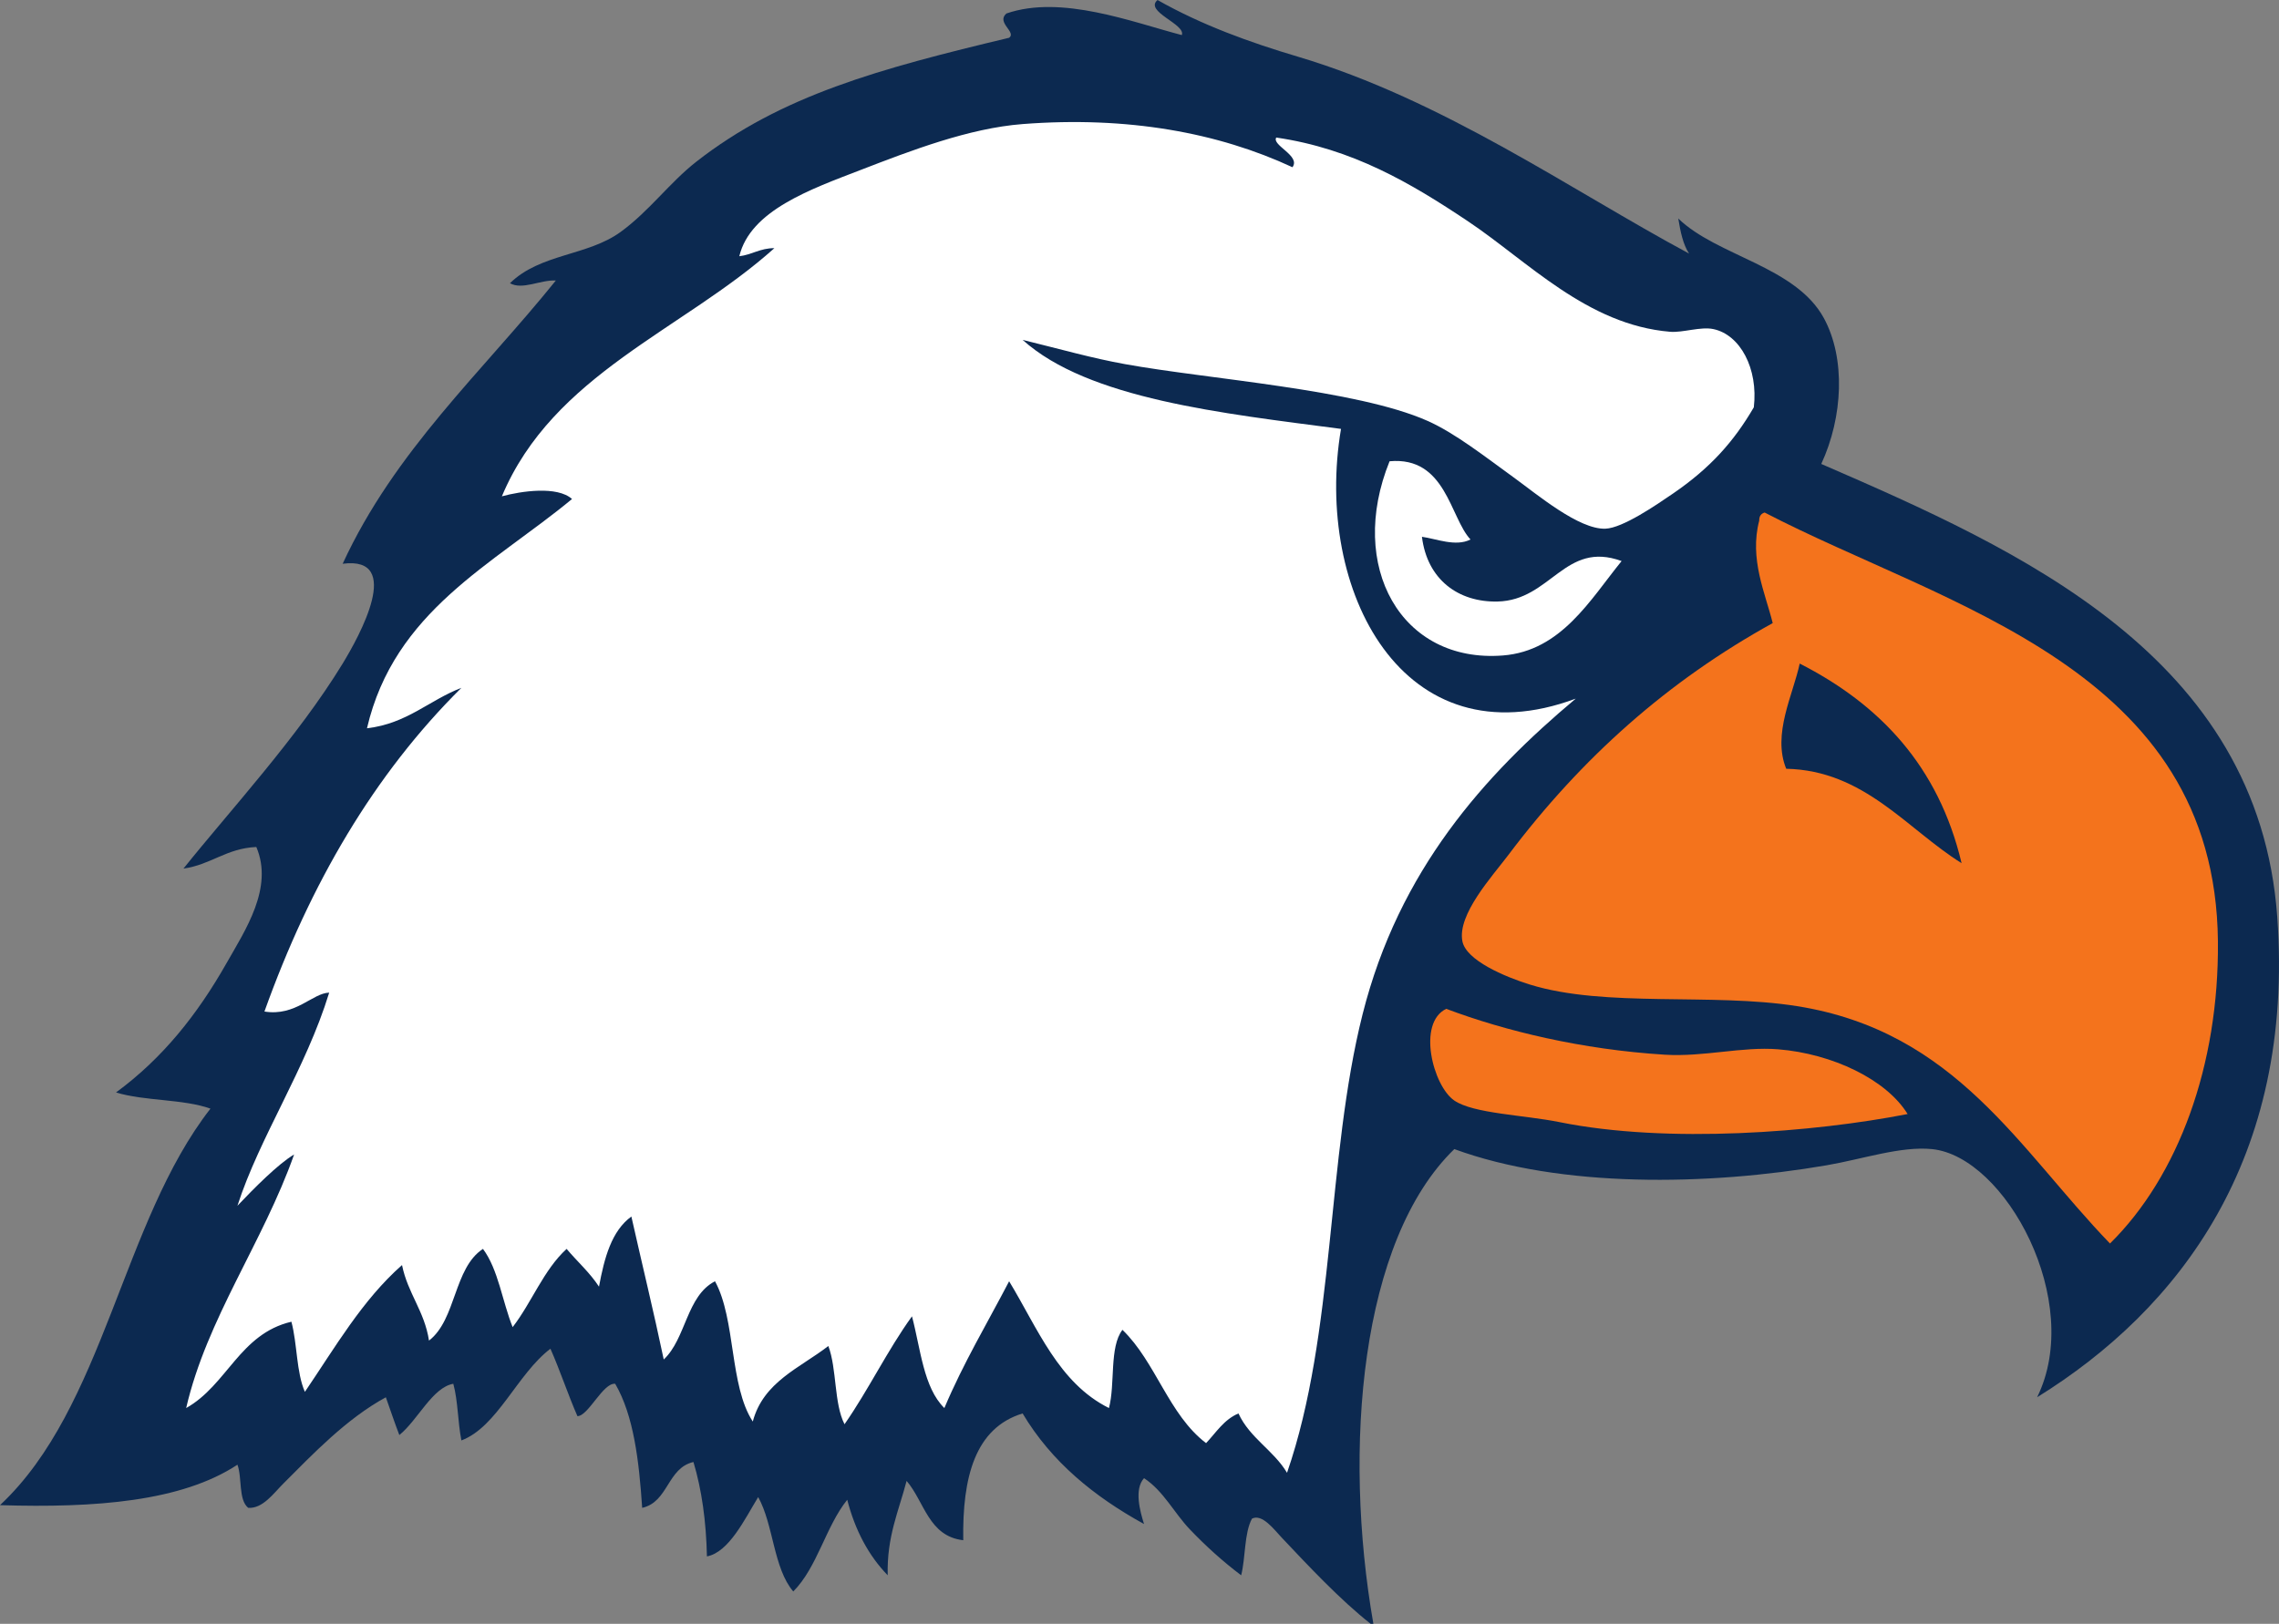 <?xml version="1.0" encoding="UTF-8" standalone="no"?>
<svg
   xmlns:dc="http://purl.org/dc/elements/1.1/"
   xmlns:cc="http://creativecommons.org/ns#"
   xmlns:rdf="http://www.w3.org/1999/02/22-rdf-syntax-ns#"
   xmlns:svg="http://www.w3.org/2000/svg"
   xmlns="http://www.w3.org/2000/svg"
   xmlns:sodipodi="http://sodipodi.sourceforge.net/DTD/sodipodi-0.dtd"
   xmlns:inkscape="http://www.inkscape.org/namespaces/inkscape"
   width="199.51"
   height="142.197"
   viewBox="0 0 199.51 142.197"
   version="1.1"
   id="svg18"
   sodipodi:docname="carson-newman.svg"
   inkscape:version="1.0.1 (3bc2e813f5, 2020-09-07)">
  <rect x="0" y="0" width="199.51" height="142.197" fill="#808080" stroke="none"/>
  <defs
     id="defs22" />
  <sodipodi:namedview
     pagecolor="#ffffff"
     bordercolor="#666666"
     borderopacity="1"
     objecttolerance="10"
     gridtolerance="10"
     guidetolerance="10"
     inkscape:pageopacity="0"
     inkscape:pageshadow="2"
     inkscape:window-width="747"
     inkscape:window-height="480"
     id="namedview20"
     showgrid="false"
     inkscape:zoom="1.2704305"
     inkscape:cx="100"
     inkscape:cy="71.144607"
     inkscape:window-x="0"
     inkscape:window-y="27"
     inkscape:window-maximized="0"
     inkscape:current-layer="svg18" />
  <!-- Generator: Sketch 54.1 (76490) - https://sketchapp.com -->
  <title
     id="title2">carson-newman</title>
  <desc
     id="desc4">Created with Sketch.</desc>
  <g
     id="g16"
     stroke="none"
     stroke-width="1"
     fill="none"
     fill-rule="evenodd"
     transform="translate(0,-28.855)">
    <g
       id="carson-newman_BGD">
      <g
         id="carson-newman"
         transform="translate(0,28)">
        <g
           id="g10"
           transform="matrix(1,0,0,-1,0,143.052)">
          <g
             id="g12">
            <path
               d="m 120.229,0 c -0.078,0 -0.156,0 -0.235,0 -2.666,2.092 -5.511,5.136 -7.796,7.558 -0.674,0.716 -1.706,2.109 -2.598,1.654 -0.687,-1.281 -0.549,-3.388 -0.945,-4.961 -1.618,1.222 -3.102,2.567 -4.488,4.017 -1.381,1.443 -2.307,3.369 -4.015,4.488 -0.884,-0.976 -0.349,-2.906 0,-4.015 C 95.784,11.143 92.052,14.182 89.522,18.424 85.36,17.153 84.238,12.843 84.326,7.322 81.288,7.669 80.932,10.7 79.366,12.518 78.684,9.893 77.624,7.647 77.712,4.251 76.046,5.971 74.863,8.173 74.169,10.865 72.275,8.507 71.563,4.967 69.445,2.835 67.704,4.873 67.724,8.672 66.374,11.101 65.203,9.187 63.821,6.274 61.887,5.905 c -0.067,3.082 -0.455,5.845 -1.181,8.267 -2.305,-0.528 -2.177,-3.492 -4.488,-4.015 -0.278,4.132 -0.74,8.079 -2.362,10.865 -1.064,0.114 -2.355,-2.834 -3.307,-2.834 -0.837,1.919 -1.518,3.993 -2.362,5.904 -2.909,-2.209 -4.649,-6.846 -7.795,-8.03 -0.315,1.575 -0.299,3.48 -0.709,4.96 -1.829,-0.319 -3.103,-3.179 -4.724,-4.488 -0.416,1.081 -0.789,2.203 -1.181,3.307 -3.465,-1.888 -6.404,-4.987 -8.976,-7.558 -0.843,-0.843 -1.797,-2.206 -3.071,-2.126 -0.874,0.701 -0.521,2.628 -0.945,3.779 C 15.898,10.715 8.364,10.138 0,10.393 c 9.153,8.562 10.664,24.766 18.424,34.723 -2.376,0.853 -5.8,0.655 -8.267,1.417 4.058,2.98 7.106,6.793 9.684,11.339 1.626,2.865 4.124,6.58 2.598,10.156 -2.637,-0.119 -3.959,-1.551 -6.378,-1.89 4.001,5.006 9.994,11.484 13.937,17.952 1.441,2.365 5.365,9.439 0,8.74 4.57,9.917 12.199,16.775 18.661,24.802 -1.344,0.078 -2.917,-0.855 -4.016,-0.236 2.66,2.607 6.782,2.379 9.684,4.488 2.494,1.811 4.301,4.331 6.614,6.141 7.444,5.83 16.096,8.165 27.4,10.865 0.675,0.5 -1.161,1.332 -0.236,2.126 4.819,1.667 11.033,-0.763 15.353,-1.89 0.38,0.951 -3.321,2.057 -2.125,3.07 3.862,-2.186 8.022,-3.693 12.282,-4.96 12.741,-3.79 23.953,-11.711 34.25,-17.243 -0.531,0.807 -0.756,1.921 -0.945,3.071 3.396,-3.301 10.286,-4.18 12.755,-8.739 1.9,-3.509 1.674,-8.628 -0.236,-12.755 17.312,-7.515 38.28,-16.799 39.919,-39.683 1.518,-21.183 -8.59,-34.341 -21.023,-42.045 4.136,8.385 -2.781,21.093 -9.211,21.731 -2.721,0.27 -6.061,-0.875 -9.213,-1.417 -10.426,-1.793 -23.277,-2 -32.596,1.417 C 119.077,33.579 117.547,15.35 120.229,0"
               id="path14"
               fill="#0c2950" />
            <path
               d="m 119.285,53.383 c 3.177,12.609 10.673,20.945 18.661,27.636 -15.097,-5.621 -22.948,9.463 -20.55,23.621 -10.369,1.363 -22.114,2.609 -27.873,7.795 3.5,-0.86 6.051,-1.597 8.976,-2.126 7.276,-1.318 20.249,-2.208 26.456,-4.96 2.421,-1.072 5.045,-3.142 7.559,-4.96 2.056,-1.488 5.709,-4.575 8.031,-4.488 1.516,0.057 4.43,2.063 5.905,3.07 3.291,2.252 5.348,4.58 7.085,7.559 0.397,3.399 -1.197,6.359 -3.543,6.85 -1.124,0.235 -2.679,-0.328 -3.778,-0.236 -7.276,0.602 -12.443,6.159 -17.716,9.685 -4.986,3.334 -10.096,6.351 -16.77,7.323 -0.423,-0.671 2.168,-1.599 1.417,-2.598 -6.487,3.02 -14.408,4.489 -23.621,3.779 -4.709,-0.363 -9.807,-2.331 -14.172,-4.016 -4.381,-1.69 -9.67,-3.546 -10.63,-7.558 1.124,0.136 1.81,0.71 3.071,0.708 -8.014,-7.182 -19.364,-11.028 -23.857,-21.731 1.688,0.458 4.847,0.928 6.142,-0.236 -6.936,-5.74 -15.559,-9.794 -17.952,-20.078 3.522,0.416 5.425,2.449 8.267,3.543 -7.633,-7.563 -13.239,-17.152 -17.243,-28.345 2.731,-0.445 4.207,1.617 5.669,1.654 -2.051,-6.689 -6.094,-12.645 -8.032,-18.661 1.457,1.537 3.573,3.671 4.96,4.488 -2.71,-7.683 -7.651,-14.395 -9.448,-22.203 3.583,2.007 4.683,6.496 9.212,7.559 0.517,-1.924 0.43,-4.452 1.181,-6.141 2.643,3.891 5.028,8.04 8.503,11.102 0.504,-2.489 1.963,-4.021 2.362,-6.614 2.398,1.853 2.154,6.349 4.724,8.03 1.346,-1.803 1.693,-4.606 2.599,-6.85 1.682,2.177 2.708,5.008 4.724,6.85 0.935,-1.113 2.027,-2.067 2.834,-3.307 0.468,2.524 1.1,4.884 2.835,6.141 0.938,-4.179 1.945,-8.291 2.834,-12.518 1.955,1.823 1.988,5.57 4.488,6.849 1.833,-3.363 1.253,-9.14 3.307,-12.283 0.926,3.484 4.128,4.69 6.614,6.614 0.755,-2 0.484,-5.028 1.417,-6.851 2.102,3.016 3.757,6.479 5.905,9.449 0.759,-2.862 1.007,-6.237 2.835,-8.031 1.659,3.931 3.754,7.427 5.67,11.101 2.499,-4.115 4.325,-8.902 8.739,-11.101 0.562,2.115 0.018,5.336 1.181,6.849 2.923,-2.824 4.055,-7.439 7.322,-9.921 0.881,0.93 1.561,2.062 2.835,2.599 0.994,-2.156 3.073,-3.225 4.252,-5.196 4.23,12.232 3.443,27.566 6.614,40.155"
               id="path16"
               fill="#ffffff" />
            <path
               d="m 121.647,101.805 c -3.724,-9.193 1.004,-17.704 9.921,-17.007 5.117,0.4 7.654,4.904 10.392,8.268 -4.97,1.823 -6.18,-3.443 -10.865,-3.544 -3.427,-0.073 -6.157,1.927 -6.614,5.669 1.233,-0.164 2.953,-0.9 4.251,-0.236 -1.795,1.907 -2.146,7.301 -7.086,6.85"
               id="path18"
               fill="#ffffff" />
            <path
               d="m 194.163,59.76 c -0.231,23.953 -23.723,29.26 -39.683,37.557 -0.298,-0.097 -0.484,-0.304 -0.473,-0.708 -0.88,-3.372 0.534,-6.357 1.181,-8.975 -9.152,-5.056 -16.706,-11.756 -23.149,-20.314 -1.395,-1.854 -4.488,-5.208 -4.015,-7.559 0.332,-1.656 3.677,-3.09 5.904,-3.78 6.625,-2.049 15.909,-0.702 23.386,-1.889 13.92,-2.21 19.459,-12.553 27.4,-20.787 5.98,5.894 9.553,15.612 9.449,26.455"
               id="path20"
               fill="#f4731c" />
            <path
               d="m 155.66,50.312 c -3.153,0.255 -6.508,-0.684 -9.92,-0.473 -7.278,0.452 -13.971,2.073 -19.133,4.016 -2.572,-1.235 -1.159,-6.756 0.708,-8.031 1.685,-1.15 6.097,-1.26 9.212,-1.89 9.472,-1.914 22.287,-0.892 30.471,0.709 -1.864,3.026 -6.589,5.285 -11.338,5.669"
               id="path22"
               fill="#f4731c" />
            <path
               d="m 157.551,84.09 c 6.985,-3.565 12.148,-8.952 14.172,-17.479 -4.775,2.976 -8.517,8.124 -15.353,8.267 -1.24,3.03 0.604,6.487 1.181,9.212"
               id="path24"
               fill="#0c2950" />
          </g>
        </g>
      </g>
    </g>
  </g>
</svg>
